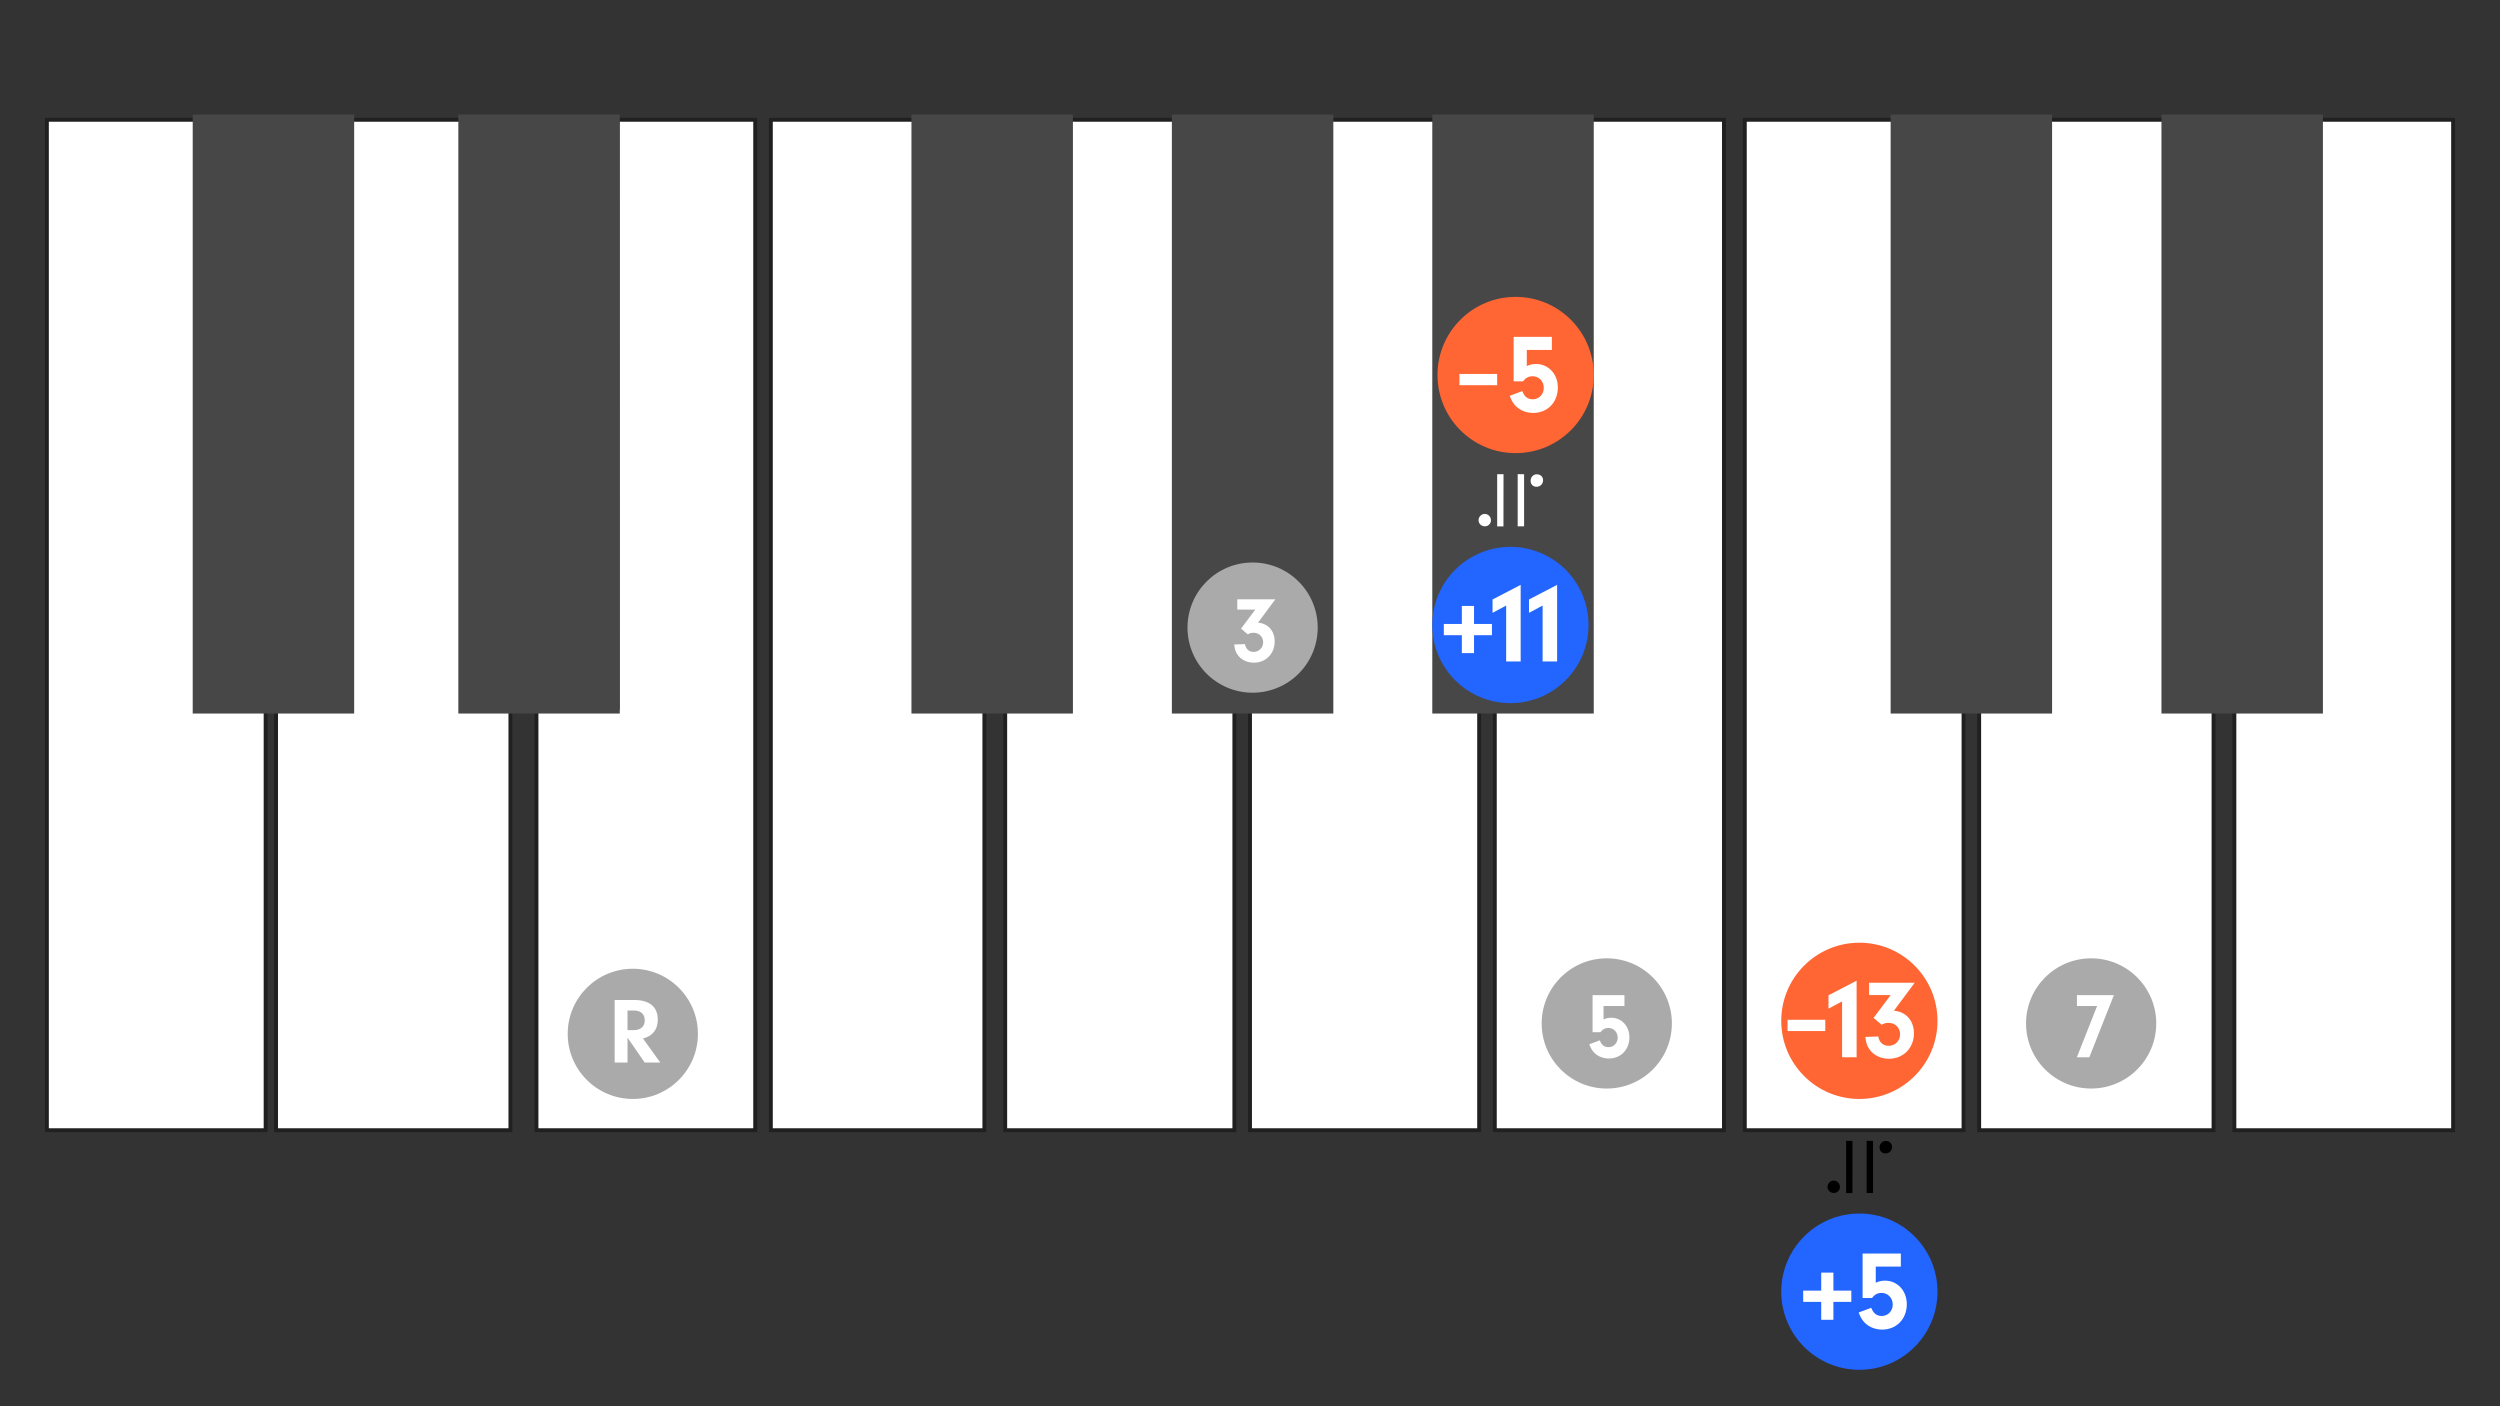 <?xml version="1.0" encoding="UTF-8"?>
<svg width="480px" height="270px" viewBox="0 0 480 270" version="1.1" xmlns="http://www.w3.org/2000/svg" xmlns:xlink="http://www.w3.org/1999/xlink">
    <rect x="0" y="0" width="480" height="270" fill="#333333" stroke="none"/>
    <title>c5-tension-altered-enharmonic</title>
    <g id="c5-tension-altered-enharmonic" stroke="none" stroke-width="1" fill="none" fill-rule="evenodd">
        <g id="Group" transform="translate(9, 22)">
            <polygon id="Ivory" stroke="#202020" stroke-width="0.75" fill="#FFFFFF" points="28.8 113.831 28.833 1 0 1 0 195 42 195 42 113.623"></polygon>
            <polygon id="Ivory" stroke="#202020" stroke-width="0.75" fill="#FFFFFF" points="79.941 113.623 79.973 1 54.946 1 54.946 113.623 44 113.623 44 195 89 195 89 113.623"></polygon>
            <polygon id="Ivory" stroke="#202020" stroke-width="0.75" fill="#FFFFFF" transform="translate(115, 98) scale(-1, 1) translate(-115, -98) " points="120.4 113.831 120.433 1 94 1 94 195 136 195 136 113.623"></polygon>
            <polygon id="Ivory" stroke="#202020" stroke-width="0.75" fill="#FFFFFF" points="167.941 113.831 167.974 1 139 1 139 195 180 195 180 113.623"></polygon>
            <polygon id="Ivory" stroke="#202020" stroke-width="0.75" fill="#FFFFFF" points="218.898 113.623 218.93 1 195 1 195 113.623 184 113.623 184 195 228 195 228 113.623"></polygon>
            <polygon id="Ivory" stroke="#202020" stroke-width="0.75" fill="#FFFFFF" points="267.119 113.623 267.152 1 245.666 1 245.666 113.623 231 113.623 231 195 275 195 275 113.623"></polygon>
            <polygon id="Ivory" stroke="#202020" stroke-width="0.75" fill="#FFFFFF" transform="translate(300, 98) scale(-1, 1) translate(-300, -98) " points="306.629 113.831 306.663 1 278 1 278 195 322 195 322 113.623"></polygon>
            <polygon id="Ivory" stroke="#202020" stroke-width="0.75" fill="#FFFFFF" points="354.8 113.831 354.833 1 326 1 326 195 368 195 368 113.623"></polygon>
            <polygon id="Ivory" stroke="#202020" stroke-width="0.75" fill="#FFFFFF" points="406.941 113.623 406.973 1 381.946 1 381.946 113.623 371 113.623 371 195 416 195 416 113.623"></polygon>
            <polygon id="Ivory" stroke="#202020" stroke-width="0.75" fill="#FFFFFF" transform="translate(441, 98) scale(-1, 1) translate(-441, -98) " points="446.4 113.831 446.433 1 420 1 420 195 462 195 462 113.623"></polygon>
            <rect id="Ebony" fill="#474747" x="28" y="0" width="31" height="115"></rect>
            <rect id="Ebony" fill="#474747" x="79" y="0" width="31" height="115"></rect>
            <rect id="Ebony" fill="#474747" x="166" y="0" width="31" height="115"></rect>
            <rect id="Ebony" fill="#474747" x="216" y="0" width="31" height="115"></rect>
            <rect id="Ebony" fill="#474747" x="266" y="0" width="31" height="115"></rect>
            <rect id="Ebony" fill="#474747" x="354" y="0" width="31" height="115"></rect>
            <rect id="Ebony" fill="#474747" x="406" y="0" width="31" height="115"></rect>
        </g>
        <circle id="Circle" fill="#AAAAAA" cx="240.5" cy="120.5" r="12.5"></circle>
        <circle id="Circle" fill="#AAAAAA" cx="401.5" cy="196.5" r="12.5"></circle>
        <path d="M308.5,209 C315.404,209 321,203.404 321,196.5 C321,189.596 315.404,184 308.5,184 C301.596,184 296,189.596 296,196.5 C296,203.404 301.596,209 308.5,209 Z" id="Circle" fill="#AAAAAA"></path>
        <circle id="Circle" fill="#AAAAAA" cx="121.5" cy="198.5" r="12.5"></circle>
        <g id="Group" transform="translate(115, 192)" fill="#FFFFFF" fill-rule="nonzero">
            <g id="CS-Root">
                <path d="M5.483,12 L5.483,7.23 L8.777,12 L11.765,12 L8.453,7.392 C10.307,6.924 11.297,5.664 11.297,3.774 C11.297,1.308 9.695,-0.006 6.725,-0.006 L3.017,-0.006 L3.017,12 L5.483,12 Z M6.599,5.79 L5.483,5.79 L5.483,2.028 L6.815,2.028 C8.039,2.028 8.795,2.748 8.795,3.9 C8.795,5.106 8.003,5.79 6.599,5.79 Z" id="Combined-Shape"></path>
            </g>
        </g>
        <g id="Group" transform="translate(234, 115)" fill="#FFFFFF" fill-rule="nonzero">
            <g id="CS-Root">
                <path d="M6.743,12.234 C9.047,12.234 10.739,10.506 10.739,8.166 C10.739,6.132 9.479,4.71 7.535,4.548 L10.865,0.066 L3.557,0.066 L3.557,2.046 L7.013,2.046 L4.277,5.7 L5.573,6.798 C5.915,6.582 6.257,6.492 6.671,6.492 C7.751,6.492 8.525,7.266 8.525,8.328 C8.525,9.372 7.715,10.164 6.689,10.164 C5.807,10.164 5.177,9.606 5.033,8.67 L2.963,8.742 C3.071,9.642 3.215,10.11 3.575,10.65 C4.241,11.658 5.411,12.234 6.743,12.234 Z" id="Combined-Shape"></path>
            </g>
        </g>
        <g id="Group" transform="translate(302, 191)" fill="#FFFFFF" fill-rule="nonzero">
            <g id="CS-Root">
                <path d="M6.905,12.234 C9.191,12.234 10.847,10.542 10.847,8.166 C10.847,6.024 9.353,4.404 7.355,4.404 C6.833,4.404 6.437,4.494 5.879,4.728 L5.879,2.154 L9.893,2.154 L9.893,0.066 L3.773,0.066 L3.773,7.176 L5.285,7.176 C5.717,6.6 6.185,6.366 6.815,6.366 C7.823,6.366 8.597,7.176 8.597,8.22 C8.597,9.264 7.823,10.056 6.833,10.056 C6.023,10.056 5.501,9.642 5.159,8.742 L3.143,9.498 C3.467,10.344 3.701,10.704 4.133,11.154 C4.853,11.856 5.825,12.234 6.905,12.234 Z" id="Combined-Shape"></path>
            </g>
        </g>
        <g id="Group" transform="translate(395, 191)" fill="#FFFFFF" fill-rule="nonzero">
            <g id="CS-Root">
                <path d="M6.149,12 L10.865,0.066 L3.773,0.066 L3.773,2.154 L7.643,2.154 L3.755,12 L6.149,12 Z" id="Combined-Shape"></path>
            </g>
        </g>
        <g id="Group" transform="translate(275, 105)">
            <circle id="Circle" fill="#2365FF" cx="15" cy="15" r="15"></circle>
            <g transform="translate(6, 8)" fill="#FFFFFF" fill-rule="nonzero" id="CS-Root">
                <g>
                    <path d="M10.968,14 L10.968,-0.71 L5.568,2.098 L5.568,4.669 L8.181,3.265 L8.181,14 L10.968,14 Z" id="Combined-Shape"></path>
                </g>
            </g>
            <g transform="translate(13, 8)" fill="#FFFFFF" fill-rule="nonzero" id="CS-Root">
                <g>
                    <path d="M10.968,14 L10.968,-0.71 L5.568,2.098 L5.568,4.669 L8.181,3.265 L8.181,14 L10.968,14 Z" id="Combined-Shape"></path>
                </g>
            </g>
            <polygon id="Path" fill="#FFFFFF" fill-rule="nonzero" points="11.453 14.8 8.013 14.8 8.013 11.34 5.673 11.34 5.673 14.8 2.213 14.8 2.213 16.96 5.673 16.96 5.673 20.4 8.013 20.4 8.013 16.96 11.453 16.96"></polygon>
        </g>
        <circle id="Circle" fill="#FF6633" cx="357" cy="196" r="15"></circle>
        <g id="Group" transform="translate(350, 189)" fill="#FFFFFF" fill-rule="nonzero">
            <g id="CS-Root">
                <path d="M6.468,14 L6.468,-0.71 L1.068,2.098 L1.068,4.669 L3.681,3.265 L3.681,14 L6.468,14 Z M12.681,14.281 C15.446,14.281 17.476,12.207 17.476,9.399 C17.476,6.958 15.964,5.252 13.632,5.058 L17.628,-0.321 L8.858,-0.321 L8.858,2.055 L13.005,2.055 L9.722,6.44 L11.277,7.758 C11.688,7.498 12.098,7.39 12.595,7.39 C13.891,7.39 14.82,8.319 14.82,9.594 C14.82,10.846 13.848,11.797 12.616,11.797 C11.558,11.797 10.802,11.127 10.629,10.004 L8.145,10.09 C8.275,11.17 8.448,11.732 8.88,12.38 C9.679,13.59 11.083,14.281 12.681,14.281 Z" id="Combined-Shape"></path>
            </g>
        </g>
        <polygon id="Path" fill="#FFFFFF" fill-rule="nonzero" points="350.453 195.8 343.213 195.8 343.213 197.96 350.453 197.96"></polygon>
        <g id="Group" transform="translate(342, 233)">
            <circle id="Circle" fill="#2365FF" cx="15" cy="15" r="15"></circle>
            <g transform="translate(11, 8)" fill="#FFFFFF" fill-rule="nonzero" id="CS-Root">
                <g>
                    <path d="M8.376,14.281 C11.119,14.281 13.106,12.25 13.106,9.399 C13.106,6.829 11.313,4.885 8.916,4.885 C8.289,4.885 7.814,4.993 7.144,5.274 L7.144,2.185 L11.961,2.185 L11.961,-0.321 L4.617,-0.321 L4.617,8.211 L6.432,8.211 C6.95,7.52 7.512,7.239 8.268,7.239 C9.477,7.239 10.406,8.211 10.406,9.464 C10.406,10.717 9.477,11.667 8.289,11.667 C7.317,11.667 6.691,11.17 6.28,10.09 L3.861,10.998 C4.25,12.013 4.531,12.445 5.049,12.985 C5.913,13.827 7.08,14.281 8.376,14.281 Z" id="Combined-Shape"></path>
                </g>
            </g>
            <polygon id="Path" fill="#FFFFFF" fill-rule="nonzero" points="13.453 14.8 10.013 14.8 10.013 11.34 7.673 11.34 7.673 14.8 4.213 14.8 4.213 16.96 7.673 16.96 7.673 20.4 10.013 20.4 10.013 16.96 13.453 16.96"></polygon>
        </g>
        <g id="Group-2" transform="translate(276, 57)">
            <circle id="Circle" fill="#FF6633" cx="15" cy="15" r="15"></circle>
            <g id="Group" transform="translate(10, 8)" fill="#FFFFFF" fill-rule="nonzero">
                <g id="CS-Root">
                    <path d="M8.376,14.281 C11.119,14.281 13.106,12.25 13.106,9.399 C13.106,6.829 11.313,4.885 8.916,4.885 C8.289,4.885 7.814,4.993 7.144,5.274 L7.144,2.185 L11.961,2.185 L11.961,-0.321 L4.617,-0.321 L4.617,8.211 L6.432,8.211 C6.95,7.52 7.512,7.239 8.268,7.239 C9.477,7.239 10.406,8.211 10.406,9.464 C10.406,10.717 9.477,11.667 8.289,11.667 C7.317,11.667 6.691,11.17 6.28,10.09 L3.861,10.998 C4.25,12.013 4.531,12.445 5.049,12.985 C5.913,13.827 7.08,14.281 8.376,14.281 Z" id="Combined-Shape"></path>
                </g>
            </g>
            <polygon id="Path" fill="#FFFFFF" fill-rule="nonzero" points="11.453 14.8 4.213 14.8 4.213 16.96 11.453 16.96"></polygon>
        </g>
        <path d="M286.227,89.861 C286.586,89.861 286.885,89.982 287.123,90.225 C287.361,90.467 287.48,90.768 287.48,91.127 C287.48,91.463 287.375,91.734 287.164,91.941 C286.953,92.148 286.676,92.252 286.332,92.252 C285.98,92.252 285.686,92.139 285.447,91.912 C285.209,91.686 285.09,91.404 285.09,91.068 C285.09,90.709 285.195,90.418 285.406,90.195 C285.617,89.973 285.891,89.861 286.227,89.861 Z M295.074,93.506 L295.086,94.736 L285.055,94.736 L285.078,93.506 L295.074,93.506 Z M295.098,97.467 L295.086,98.674 L285.066,98.674 L285.066,97.455 L295.098,97.467 Z M293.926,99.869 C294.238,99.869 294.508,99.982 294.734,100.209 C294.961,100.436 295.074,100.709 295.074,101.029 C295.074,101.373 294.961,101.662 294.734,101.896 C294.508,102.131 294.23,102.248 293.902,102.248 C293.574,102.248 293.291,102.131 293.053,101.896 C292.814,101.662 292.695,101.381 292.695,101.053 C292.695,100.725 292.814,100.445 293.053,100.215 C293.291,99.984 293.582,99.869 293.926,99.869 Z" id="Shape" fill="#FFFFFF" fill-rule="nonzero" transform="translate(290.076, 96.055) rotate(-270) translate(-290.076, -96.055) "></path>
        <path d="M353.227,217.861 C353.586,217.861 353.885,217.982 354.123,218.225 C354.361,218.467 354.48,218.768 354.48,219.127 C354.48,219.463 354.375,219.734 354.164,219.941 C353.953,220.148 353.676,220.252 353.332,220.252 C352.98,220.252 352.686,220.139 352.447,219.912 C352.209,219.686 352.09,219.404 352.09,219.068 C352.09,218.709 352.195,218.418 352.406,218.195 C352.617,217.973 352.891,217.861 353.227,217.861 Z M362.074,221.506 L362.086,222.736 L352.055,222.736 L352.078,221.506 L362.074,221.506 Z M362.098,225.467 L362.086,226.674 L352.066,226.674 L352.066,225.455 L362.098,225.467 Z M360.926,227.869 C361.238,227.869 361.508,227.982 361.734,228.209 C361.961,228.436 362.074,228.709 362.074,229.029 C362.074,229.373 361.961,229.662 361.734,229.896 C361.508,230.131 361.23,230.248 360.902,230.248 C360.574,230.248 360.291,230.131 360.053,229.896 C359.814,229.662 359.695,229.381 359.695,229.053 C359.695,228.725 359.814,228.445 360.053,228.215 C360.291,227.984 360.582,227.869 360.926,227.869 Z" id="Shape" fill="#000000" fill-rule="nonzero" transform="translate(357.076, 224.055) rotate(-270) translate(-357.076, -224.055) "></path>
    </g>
</svg>